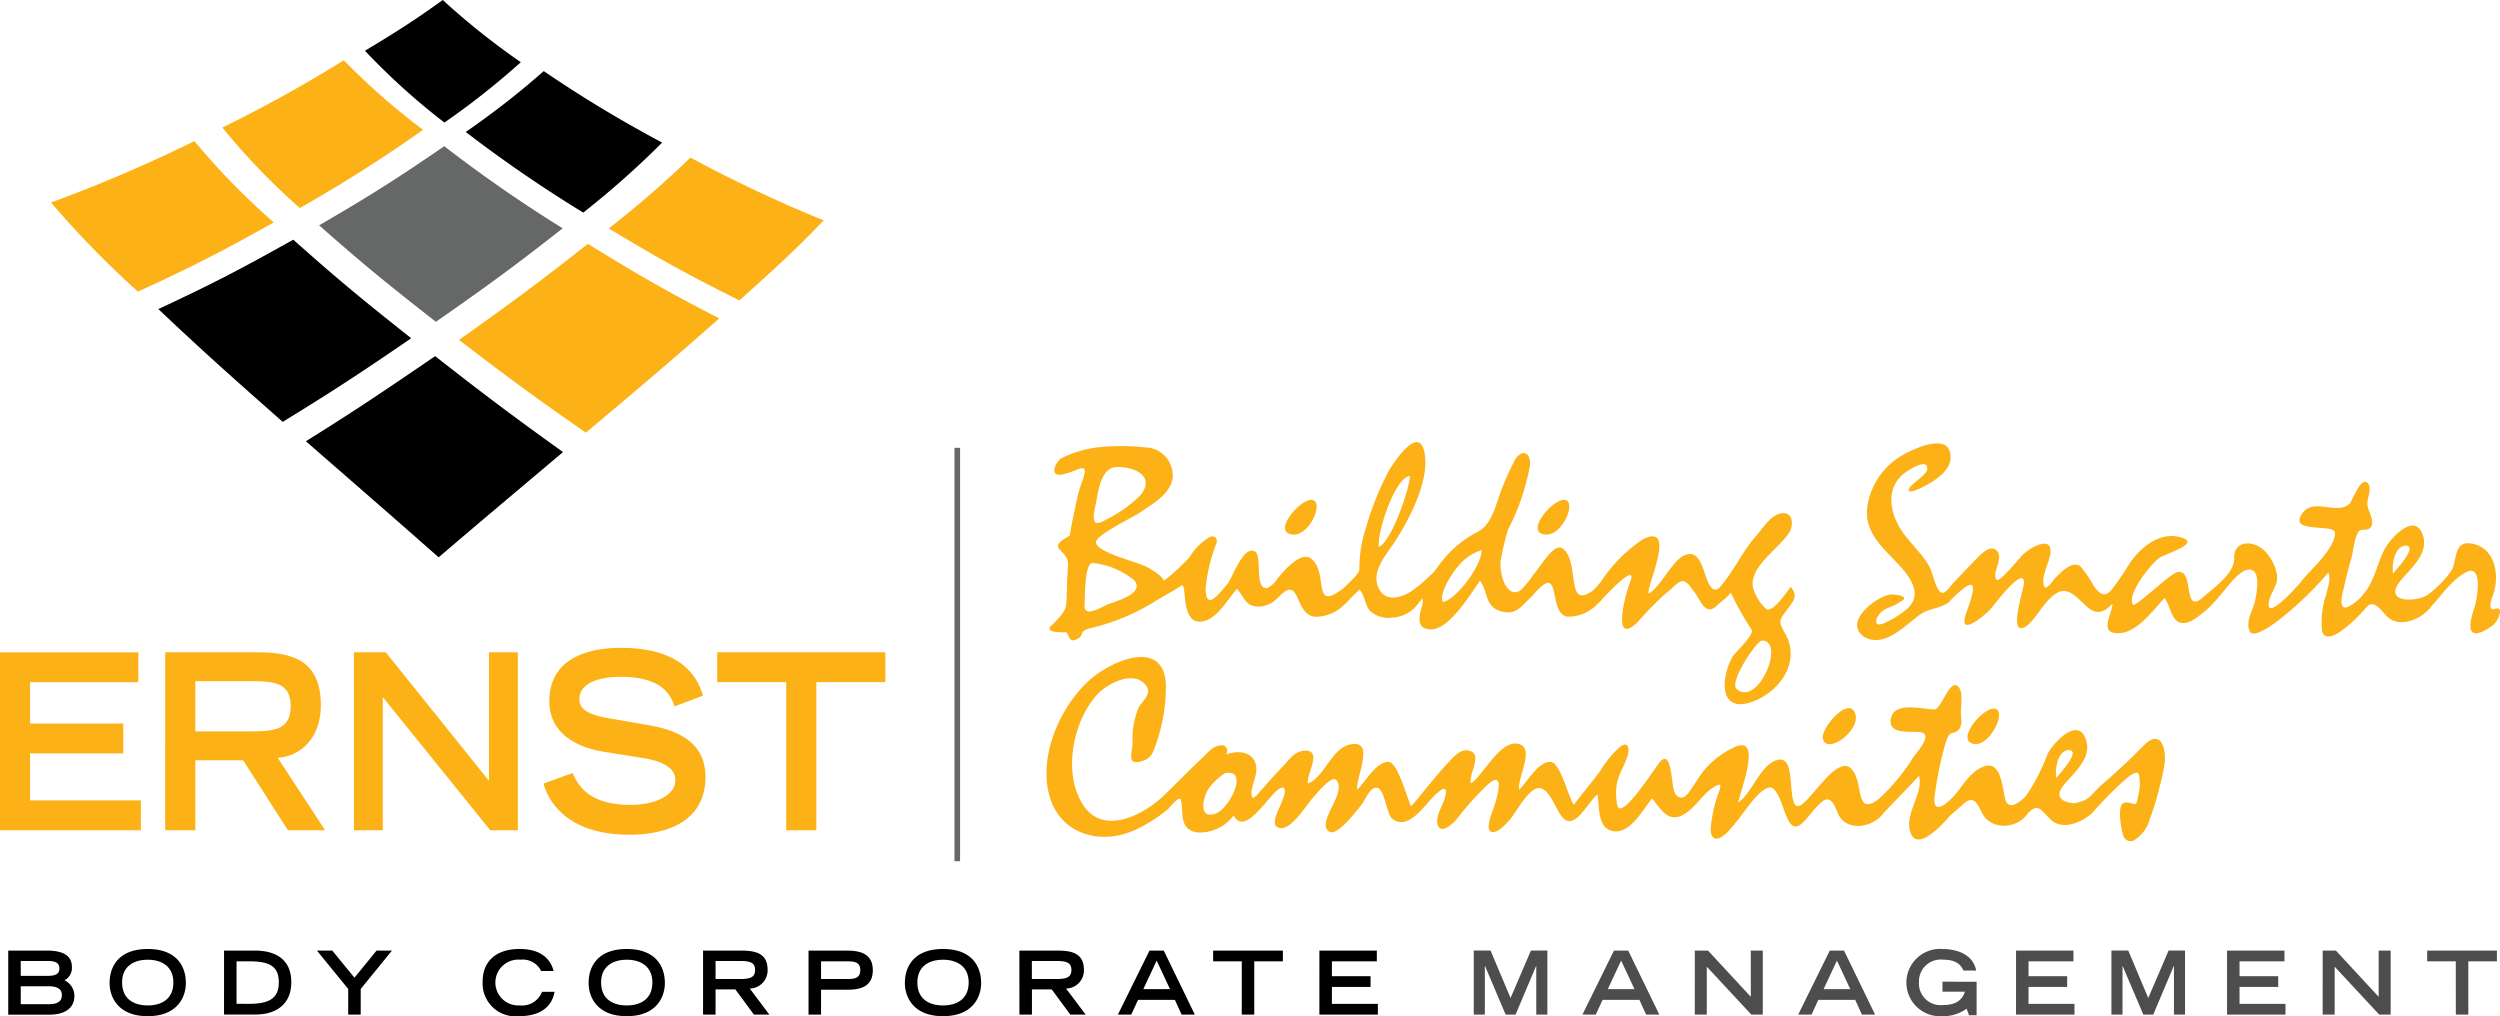 <svg xmlns="http://www.w3.org/2000/svg" width="205.919" height="83.7"><path d="M30.062 4.18c2.9-1.746 4.208-2.6 6.409-4.18a59.69 59.69 0 0 0 6.427 5.124 63.307 63.307 0 0 1-6.293 4.969 55.282 55.282 0 0 1-6.543-5.913m8.299 6.69a68.474 68.474 0 0 0 6.427-5.014 102.948 102.948 0 0 0 9.753 5.887 72.8 72.8 0 0 1-6.5 5.768 110.959 110.959 0 0 1-9.68-6.641M25.195 36.345c4.234-2.643 6.432-4.132 10.646-7.01 4.176 3.266 6.369 4.911 10.532 7.9-4.14 3.5-6.277 5.279-10.245 8.671-4.22-3.73-6.519-5.708-10.932-9.561m-1.91-1.596c4.224-2.591 6.409-4.025 10.583-6.889-4.149-3.282-6.18-4.974-9.714-8.118-4.3 2.406-6.571 3.6-11.113 5.716 3.744 3.537 5.9 5.455 10.244 9.291"/><path fill="#fcb216" d="M4.206 16.68a121.549 121.549 0 0 0 11.808-5.058 58.757 58.757 0 0 0 6.539 6.7c-4.311 2.41-6.6 3.59-11.191 5.7a78.45 78.45 0 0 1-7.156-7.339m14.111-6.177a113.024 113.024 0 0 0 10-5.543 57.535 57.535 0 0 0 6.527 5.732 119.037 119.037 0 0 1-10.149 6.441 55.337 55.337 0 0 1-6.378-6.63m19.492 17.489c4.52-3.2 6.736-4.859 10.617-7.91 4.2 2.587 6.425 3.878 10.817 6.14-4.043 3.575-6.361 5.524-10.986 9.412-4.144-2.88-6.318-4.472-10.449-7.642m12.331-9.179c4.171 2.509 6.381 3.742 10.767 5.927 3.2-2.875 4.658-4.211 6.94-6.593a113.309 113.309 0 0 1-10.978-5.168 82.21 82.21 0 0 1-6.729 5.834m102.54 39.718c-.679-.918-2.737 1.518-2.531 2.328.368 1.433 3.517-1.008 2.531-2.328-.079-.108.075.1 0 0m9.998 2.751c1.313.1 2.715-2.916 1.541-2.916-1.027 0-3.236 2.757-1.541 2.916.036 0-.557-.054 0 0m35.411-16.339c1.232-.06-.876 2.14-.98 2.3-.106-.7.082-2.172.98-2.3m7.076 6.677a1.625 1.625 0 0 0 .454-.442c.3-.49.519-1.2-.076-1.044l-.016.008c-.012 0-.017 0-.031.005a.872.872 0 0 0-.142.047v-.016c-.491.029-.035-1.1.034-1.312.487-1.475.153-3.665-1.676-4.074-1.719-.383-1.277 1.475-1.826 2.257a8.8 8.8 0 0 1-1.968 1.975c-1.056.608-3.615.577-2.217-1.158.882-1.1 2.485-2.322 1.806-3.942-.714-1.7-2.664.473-3.1 1.321-.629 1.218-.8 2.557-1.691 3.638a3.909 3.909 0 0 1-1.293 1.091c-.874.359-.485-1.062-.4-1.418.2-.881.416-1.762.668-2.632.133-.463.272-1.947.672-2.221.225-.154.564.017.821-.187.537-.43-.125-1.4-.186-1.916s.436-1.386.021-1.818c-.562-.57-1.293 1.522-1.473 1.691-1.055.991-2.932-.5-3.873.76-1.34 1.8 2.652.815 2.655 1.672 0 1.3-2 2.98-2.741 3.939-.348.449-2.963 3.369-2.709 1.758.127-.81.8-1.4.672-2.265a3.718 3.718 0 0 0-.968-1.916c-.877-.944-2.609-.992-2.556.568.042 1.19-1.6 2.366-2.409 3.069-1.96 1.862-.779-2.215-2.252-1.945-.593.108-3.508 2.944-3.674 2.687-.544-.858 1.493-3.35 2.137-3.829.525-.388 3.656-1.237 1.724-1.735-1.715-.442-3.25.862-4.152 2.185a24.414 24.414 0 0 1-1.466 2.148c-.574.682-.976.36-1.442-.258a10.384 10.384 0 0 0-1.119-1.656c-.722-.568-1.777.637-2.2 1.082-.134.138-.667.992-.819.509-.21-.657.271-1.625.445-2.243.577-2.05-1.382-1.079-2.205-.3-.183.173-1.913 2.328-2.132 2.044-.445-.487.565-1.722.048-2.347-.549-.651-1.422.32-1.75.659q-.97 1-1.924 2.014c-.372.4-.782 1.18-1.192.461-.367-.636-.444-1.422-.822-2.039-.562-.925-1.368-1.67-2.012-2.536-1.051-1.417-1.6-3.547-.088-4.876.242-.21 2.085-1.494 2.026-.439-.029.5-1.672 1.394-1.518 1.749s1.762-.611 1.911-.708c.66-.431 1.485-1.077 1.518-1.943.1-2.347-3.248-.7-4.157-.131a5.871 5.871 0 0 0-2.689 4.078c-.279 2.047 1.09 3.25 2.374 4.6 1.087 1.13 2.406 2.745.7 4.015a7.625 7.625 0 0 1-1.75 1.044c-.838.327-.683-.41-.249-.865.454-.477 1.15-.518 1.613-.916.994-.436-.426-.665-.847-.59-1.248.229-3.811 2.287-2.13 3.458-.106-.062-.2-.111.078.06.043.021.049.024.046.017 1.71.833 3.335-1.11 4.6-1.955.7-.465 1.577-.442 2.253-.937a10.005 10.005 0 0 1 1.177-1.109c1.617-1.3.422 1.485.222 2.138-.577 1.879 1.6.012 2.047-.47.253-.276 2.786-3.7 2.764-2.165-.008.519-1.4 4.576.182 3.564.952-.608 2.081-3.441 3.524-2.81 1.316.576 1.945 2.71 3.578.96.043.76-1.2 2.426.471 2.426 1.569 0 2.854-1.9 3.829-2.892.632.906.578 2.609 2.223 1.874a8.5 8.5 0 0 0 2.24-1.975c.558-.554 1.8-2.532 2.71-2.217.739.256.395 1.9.3 2.437-.145.8-.87 1.829-.451 2.631.335.648 2.109-.742 2.383-.943a28.015 28.015 0 0 0 4.074-3.906c.248.5-.068 1.311-.171 1.816a7.01 7.01 0 0 0-.335 3.014c.449 1.567 3.3-1.561 3.537-1.833.716-1.038 1.351.241 1.933.724 1.042.864 2.812.036 3.513-.92l-.226.228c.987-1 1.825-2.381 3.083-3.051 1.447-.771.932 2.231.715 2.865-.4 1.184-.775 2.806.917 1.885.147-.08.284-.179.427-.268"/><path fill="#fcb216" d="M170.34 61.781c1.234-.06-.873 2.14-.977 2.3-.1-.7.083-2.17.977-2.3m-70.253 5.253h-.005c-1.39.414-.992-1.309-.58-2a5.076 5.076 0 0 1 1.4-1.354c2.036-.386.335 3-.817 3.354m75.656 2.203a3.011 3.011 0 0 0 1.36-1.856c.106-.281.284-.787.423-1.23.285-1.031.561-2.04.746-3.079.213-1.213-.2-3.18-1.691-1.671a57.939 57.939 0 0 1-3.543 3.307c-.561.485-.787 1.012-1.524 1.279a2.676 2.676 0 0 1-.742.17h-.019c-.778-.075-1.587-.469-.8-1.445.885-1.1 2.486-2.324 1.807-3.942-.712-1.7-2.664.475-3.1 1.32a16.416 16.416 0 0 1-1.77 3.454 3.183 3.183 0 0 1-.744.613c-.426.242-.81.25-.967-.3-.25-.877-.309-3.346-1.858-2.691-1.126.475-1.644 1.593-2.419 2.435-.906.983-1.81 1.417-1.51-.289a29.345 29.345 0 0 1 .838-4.033c.083-.25.226-.827.554-.894.69-.143.846-.649.752-1.283-.1-.668.217-1.905-.159-2.439-.726-1.043-1.43 1.77-2.051 1.77-.956 0-3.224-.664-3.556.668s1.273 1.15 2.124 1.185c1.51 0 .177 1.438-.324 2.124a16.175 16.175 0 0 1-2.86 3.436c-1.624 1.177-1.38-.581-1.775-1.737-1.2-3.488-4.274 3.207-5.065 2.182-.6-.779.017-4-1.391-3.711-1.461.3-2.144 2.757-3.306 3.523.083-.694 1.956-5.31-.07-4.657a6.986 6.986 0 0 0-3.31 2.8c-.295.473-.462.692-.627.941a1.614 1.614 0 0 1-.426.443c-.411.173-.783-.005-.923-.81-.154-.905-.253-3.124-1.137-2.007-.391.493-3.023 4.63-3.436 3.61a4.289 4.289 0 0 1 .331-3 8.738 8.738 0 0 0 .507-1.225c.179-.7-.052-1.232-.806-.538a8.359 8.359 0 0 0-1.358 1.678c-.5.739-1.817 2.295-2.275 2.951-.467-.6-1.11-3.536-1.944-3.536-1.034 0-1.877 1.644-2.561 2.279-.2-.833 1.221-3.232.112-3.7-1.575-.663-3.035 2.517-4.081 3.183-.256-.619.939-2.264-.039-2.647-.767-.3-1.375.457-1.816.919-.9.939-2.228 2.64-3.074 3.626-.312-.554-1.1-3.659-1.878-3.659-1.034 0-1.878 1.644-2.561 2.279-.186-.77 1.339-3.757-.206-3.757-1.826 0-2.379 2.624-3.828 3.255-.327-.474 1.229-2.7-.212-2.7-.893 0-1.329.7-1.885 1.289q-1.1 1.165-2.145 2.377c-.052.025-.312.371-.4.131-.171-.486.2-1.28.3-1.769.36-1.688-1.038-2.228-2.435-1.716.2-.353.067-.754-.382-.754-.672 0-1.2.687-1.639 1.1-1.052.983-2.065 2.038-3.108 3.039-1.617 1.556-4.926 3.338-6.614.815-1.73-2.587-.9-6.878 1.1-9.109.811-.9 3.054-2.12 4.058-.759.51.69-.328 1.269-.621 1.808a6.83 6.83 0 0 0-.489 2.971c-.032.672-.485 1.758.609 1.482.752-.19.983-.477 1.232-1.221a14.278 14.278 0 0 0 .9-5.081c-.142-4.035-4.757-1.928-6.511-.218-2.2 2.142-3.776 5.7-3.208 8.8.677 3.711 4.4 4.812 7.542 3.169a11.913 11.913 0 0 0 2.4-1.589c.037-.039.916-1.127 1.012-.711.249 1.055-.189 2.4 1.309 2.678a3.487 3.487 0 0 0 3.034-1.39c1.084 2.014 3.362-2.687 4.134-2.277.477.621-1.4 2.849-.493 3.26.972.431 2.248-1.711 2.776-2.312.182-.206 1.6-2 2.018-1.616.991.992-1.672 3.493-.584 4.262.664.469 2.32-1.774 2.655-2.165.309-.361.678-1.445 1.229-1.445.724 0 .822 2.136 1.32 2.548 1.068.885 2.224-.475 2.923-1.285.5-.573 1.893-2.1 1.4-.359-.179.59-.833 1.584-.548 2.225.339.758 1.351-.305 1.579-.577a24.094 24.094 0 0 1 2.51-2.8c1.648-1.453.627 1.584.382 2.249-.1.258-.635 1.659.047 1.659.482 0 .995-.594 1.3-.9.561-.561 1.766-3.1 2.733-2.689 1.154.494 1.422 3.417 2.77 2.508.57-.355 1.287-1.6 1.813-2.011.181.87-.037 2.644 1.146 2.979 1.488.422 2.607-1.771 3.366-2.662.876 1.135 1.513 2.255 3.043 1.008.783-.64 1.417-1.737 2.383-2.118.428-.169-.007.751-.063.933a11.8 11.8 0 0 0-.459 1.932c-.05.353-.238 1.315.218 1.517.612.272 1.524-1.019 1.848-1.387.469-.518 2.24-3.4 3.03-2.666.991.927 1.005 4.172 2.466 2.722.359-.357 1.289-1.636 1.757-1.82.667-.265.939.9 1.167 1.3.814 1.442 3.188.88 3.829-.5-.056.118-.15.225-.22.339.991-1.034 2-2.069 2.978-3.122.366 1.379-1.032 2.887-.778 4.359.391 2.235 2.747-.392 3.337-1.07.332-.324.726-.628 1.071-.947.844-.785 1.158-.1 1.544.684.785 1.6 3.219 1.364 3.969-.244a3.463 3.463 0 0 1-.229.353c.924-.985 1.122-.278 1.97.5.965.894 2.6.179 3.413-.612a33.493 33.493 0 0 1 2.528-2.577c.193-.153 1.115-1.05 1.283-.546a3.59 3.59 0 0 1-.051 1.722c-.237 1.252-.262.449-1.151.6-.673.111-.212 2.437-.05 2.778a.62.62 0 0 0 .809.34M106.471 44.03c1.434.143 2.667-2.855 1.534-2.855-1.02 0-3.24 2.7-1.534 2.855m20.81 0c1.434.143 2.666-2.855 1.533-2.855-1.02 0-3.24 2.7-1.533 2.855"/><path fill="#fcb216" d="M143.035 56.743c-.632-.534 1.644-3.978 2.1-3.978 1.957 0-.319 5.535-2.1 3.978m-24.149-7.153c-.42-.375.435-2.114 1.38-3.137a3.954 3.954 0 0 1 1.773-1.138c0 1.244-1.951 3.91-3.153 4.275m-27.717.224c-.711.333-1.995 1.138-1.828-.165.035-.423-.023-3.272.653-3.272a6.286 6.286 0 0 1 3.43 1.426c.965 1.131-1.771 1.785-2.256 2.011m-.872-8.5c.19-1.022.427-2.848 1.746-2.848 1.577 0 3.1.848 1.893 2.326a11.062 11.062 0 0 1-3.006 2.1c-1.253.736-.77-.85-.633-1.581m25.835-2.1c0 .94-1.489 5.37-2.556 5.844-.178-1.19 1.356-5.78 2.556-5.844m31.265 10.741c.428-.584.648-.933.107-1.613-.341.406-1.555 2.3-2.081 1.774a3.791 3.791 0 0 1-1.034-1.726c-.308-1.711 2.1-3.161 2.971-4.5.43-.669.308-1.88-.773-1.577-.837.234-1.387 1.213-1.932 1.825-1.162 1.311-1.821 2.885-2.979 4.208v.007c-.671.722-1.072-.577-1.221-1.023-.379-1.151-.743-2.093-1.849-1.521-1.02.637-1.809 2.492-2.8 3.083-.3-.387 2.435-5.934-.5-4.463a12.654 12.654 0 0 0-3.429 3.466 7.738 7.738 0 0 1-.362.438 3.169 3.169 0 0 1-.363.348c-2.237 1.568-.979-2.431-2.44-3.5-.684-.5-1.708 1.327-2.456 2.219a7.724 7.724 0 0 1-.979 1.2c-1.226.884-1.9-1.635-1.625-2.62a17.86 17.86 0 0 1 .562-2.355 18.656 18.656 0 0 0 1.809-5.286c.108-.921-.554-1.479-1.217-.5a21.887 21.887 0 0 0-1.091 2.4c-.482 1.205-.794 2.934-1.961 3.551a8.976 8.976 0 0 0-3.323 2.9c-.106.157-.208.281-.309.414-.083.076-.876.823-1.023.952a7.016 7.016 0 0 1-.362.288h-.007l-.463.349c-.933.6-2.252.94-2.766-.372-.552-1.409.842-2.774 1.538-3.938 1.138-1.789 2.818-5.042 2.256-7.265-.541-2.13-2.682 1.26-2.932 1.724a24.276 24.276 0 0 0-1.84 4.594 10.579 10.579 0 0 0-.553 3.468c0 .248-.39.653-.736.988v-.012l-.047.062c-.169.161-.323.305-.407.4v.007c-2.851 2.294-1.26-1.222-2.809-2.354-.786-.573-2.109.842-2.829 1.785a2.18 2.18 0 0 1-.716.648c-1.2.218-.365-2.749-1.119-3.038-.9-.347-1.712 1.96-2.14 2.622-.72.856-1.858 2.445-1.858.423a13.7 13.7 0 0 1 .888-3.679c.127-.486-.225-.7-.612-.487a4.793 4.793 0 0 0-1.595 1.615 16.292 16.292 0 0 1-2.12 1.951c-.169-.344-.524-.611-1.22-1.036-.876-.537-4.372-1.26-4.372-2.144 0-.593 3.034-2.036 3.564-2.4 1.03-.72 2.437-1.442 2.737-2.777a2.316 2.316 0 0 0-2.272-2.624 17.95 17.95 0 0 0-3.345-.056 9.366 9.366 0 0 0-3.551.953c-.566.435-.995 1.571.153 1.322 1.28-.278 2.249-1.256 1.552.636a11.75 11.75 0 0 0-.447 1.592c-.2.968-.45 2.086-.556 2.83-2.133 1.149-.07 1.027-.142 2.426-.046.7-.09 1.512-.1 2.263-.029 1.4-.048 1.446-1.114 2.569-1.062.814.88.664.98.7.332-.075.22.937.929.582.829-.418-.027-.639 1.272-.955a17.716 17.716 0 0 0 5.085-2.109c-.017.012 0 .011.05-.013-.021.009-.02 0-.028 0l-.017.011.015-.011c.222-.153 1.966-1.125 2.315-1.388.412 0-.094 3 1.467 3 1.335 0 2.28-1.833 3.07-2.711.653.783.728 1.637 2.117 1.439a2.288 2.288 0 0 0 1.182-.629c2.023-2.209 1.312 1.316 3.13 1.5a3.342 3.342 0 0 0 2.446-1.042 2.4 2.4 0 0 0 .237-.212c.083-.092.208-.23.307-.343.222-.21.443-.424.657-.648.443.45.442 1.233.861 1.751a2.269 2.269 0 0 0 1.892.56 2.783 2.783 0 0 0 2.109-1.182c.062-.07.123-.139.178-.208.04-.05.088-.117.137-.186a.9.9 0 0 1 .024.463c-.233.833-.667 2.083.719 2.083 1.494 0 3.243-2.912 4.01-4.01.664.857.386 2.1 1.658 2.5 1.04.332 1.544-.1 2.2-.8.186-.186.4-.375.572-.572 2.4-2.853 1.1 1.67 2.806 1.84a3.313 3.313 0 0 0 2.486-1.092 3.854 3.854 0 0 0 .325-.319c.027-.028.051-.056.076-.087.451-.5 2.987-3.156 2.209-1.247-.348.857-1.51 5.266.641 3.208a29.083 29.083 0 0 1 2.237-2.3c1.1-.846 1.307-1.5 2.008-.787l.553.74c.465.72.85 1.783 1.7 1.011q.313-.289.648-.556c.084-.074.268-.245.426-.414.042-.039.08-.071.13-.119a23.627 23.627 0 0 0 1.73 3.073c0 .621-1.272 1.686-1.613 2.206-.957 1.7-1.153 4.756 1.733 3.655 2.232-.852 3.91-3.311 2.616-5.573-.647-1.131-.473-1.119.356-2.243.428-.584-.829 1.123 0 0 .428-.584-.829 1.123 0 0 .428-.584-.829 1.123 0 0"/><path fill="#666767" d="M26.292 18.555c4.448-2.579 6.57-3.958 10.3-6.512a115.989 115.989 0 0 0 9.755 6.764c-3.809 2.986-5.984 4.594-10.445 7.7-4.113-3.22-6.12-4.854-9.612-7.948"/><path fill="none" stroke="#666767" stroke-miterlimit="10" stroke-width=".461" d="M78.848 36.886v34.052"/><path fill="#fcb216" d="M0 68.386h11.606v-2.458H2.477v-3.87h7.677v-2.461H2.477v-3.408h8.918v-2.46h-11.4Zm16.088-8.145v-4.134h4.791c2.03 0 3.062.343 3.062 2.055 0 1.738-1.032 2.079-3.062 2.079Zm-2.482 8.145h2.484v-5.765h3.935l3.69 5.765h3.062l-3.9-5.966c1.872-.123 3.552-1.615 3.552-4.319 0-3.586-2.169-4.374-5.179-4.374h-7.644Zm15.547 0h2.378V57.419l8.85 10.967h2.272v-14.66h-2.378v10.587l-8.5-10.587h-2.623Zm28.75-11.089c-.316-1.01-1.26-3.935-6.733-3.935-.979 0-5.929 0-5.929 4.4 0 2.241 1.644 3.715 4.582 4.176l3.043.486c1.818.261 2.763.888 2.763 1.834 0 1.271-1.679 2.04-3.707 2.04-3.358 0-4.3-1.556-4.758-2.627l-2.4.869c.3 1.11 1.627 4.215 7.084 4.215 3.393 0 6.261-1.292 6.261-4.76 0-2.461-1.68-3.73-4.529-4.236l-3.008-.525c-2.536-.36-2.851-1.026-2.851-1.652 0-1.35 1.7-1.836 3.375-1.836 3.025 0 4.057 1.129 4.46 2.442Zm6.855 11.089h2.482v-12.2h5.684v-2.46h-13.85v2.46h5.684Z"/><path d="M.679 78.298h3.176c1.241 0 2.067.347 2.067 1.348a1.149 1.149 0 0 1-.609 1.1 1.408 1.408 0 0 1 .813 1.3c0 .993-.791 1.532-2.075 1.532H.679Zm3.242 2.081c.675 0 .972-.166.972-.609s-.3-.617-.972-.617H1.709v1.226Zm.029 2.335c.653 0 1.146-.131 1.146-.754 0-.552-.45-.726-1.146-.726H1.709v1.479Zm8.218-4.548c2.322 0 3.141 1.364 3.141 2.806 0 1.1-.645 2.727-3.141 2.727s-3.14-1.632-3.14-2.727c0-1.442.819-2.806 3.14-2.806m2.111 2.749c0-1.269-.906-1.864-2.111-1.864s-2.11.594-2.11 1.864c0 1.494 1.125 1.9 2.11 1.9s2.111-.406 2.111-1.9m4.176-2.619h2.539c1.667 0 3 .7 3 2.6 0 1.8-1.218 2.668-2.958 2.668h-2.583Zm2.075 4.388c1.754 0 2.435-.537 2.435-1.769 0-1.292-.711-1.734-2.435-1.734h-1.046v3.5Zm8.151-1.226-2.575-3.161h1.263l1.828 2.233 1.82-2.233h1.269l-2.575 3.161v2.111h-1.03Zm16.997.232c-.1.588-.522 2.01-2.944 2.01a2.707 2.707 0 0 1-2.98-2.851c0-1.537.964-2.685 3.059-2.685 2.358 0 2.706 1.532 2.785 1.813h-1.03a1.668 1.668 0 0 0-1.7-.928 1.888 1.888 0 1 0-.059 3.764 1.761 1.761 0 0 0 1.836-1.123Zm5.945-3.524c2.322 0 3.141 1.364 3.141 2.806 0 1.1-.645 2.727-3.141 2.727s-3.14-1.632-3.14-2.727c0-1.442.819-2.806 3.14-2.806m2.111 2.749c0-1.269-.906-1.864-2.111-1.864s-2.11.594-2.11 1.864c0 1.494 1.125 1.9 2.11 1.9s2.111-.406 2.111-1.9m4.176-2.617h3.169c1.248 0 2.146.283 2.146 1.573a1.492 1.492 0 0 1-1.471 1.552l1.617 2.148H62.1l-1.529-2.074h-1.632v2.073h-1.03Zm3.017 2.342c.841 0 1.269-.123 1.269-.747s-.428-.739-1.269-.739H58.94v1.486Zm5.67-2.342h2.938c.892 0 2.357 0 2.357 1.617s-1.465 1.609-2.357 1.609h-1.907v2.046h-1.031Zm3.163 2.342c.588 0 1.1-.05 1.1-.732s-.514-.726-1.1-.726h-2.132v1.458Zm7.913-2.474c2.322 0 3.141 1.364 3.141 2.806 0 1.1-.645 2.727-3.141 2.727s-3.14-1.632-3.14-2.727c0-1.442.819-2.806 3.14-2.806m2.113 2.749c0-1.269-.906-1.864-2.113-1.864s-2.11.594-2.11 1.864c0 1.494 1.125 1.9 2.11 1.9s2.113-.406 2.113-1.9m4.178-2.617h3.169c1.248 0 2.146.283 2.146 1.573a1.492 1.492 0 0 1-1.471 1.552l1.617 2.148h-1.266l-1.529-2.074h-1.632v2.073h-1.03Zm3.016 2.342c.841 0 1.269-.123 1.269-.747s-.428-.739-1.269-.739h-1.987v1.486Zm7.702-2.342h1.174l2.559 5.272h-1.089l-.552-1.212h-3.038l-.558 1.212h-1.1Zm1.69 3.176-1.1-2.35-1.1 2.35Zm5.91-2.292h-2.358v-.884h5.745v.884h-2.358v4.388h-1.03Zm6.395-.885h4.729v.884h-3.7v1.227h3.183v.884h-3.183v1.394h3.785v.885h-4.816Z"/><path fill="#4d4d4e" d="M122.318 79.569h-.015v4h-.914v-5.273h1.386l1.647 3.908 1.675-3.908h1.356v5.273h-.914v-4h-.015l-1.69 4h-.819Zm10.621-1.271h1.174l2.561 5.273h-1.089l-.55-1.212h-3.037l-.558 1.212h-1.1Zm1.69 3.176-1.1-2.35-1.1 2.35Zm4.968-3.177h1.087l3.525 3.806v-3.806h.987v5.272h-.944l-3.669-3.946v3.946h-.987Zm11.116.001h1.174l2.561 5.273h-1.089l-.55-1.212h-3.039l-.558 1.212h-1.1Zm1.69 3.176-1.1-2.35-1.1 2.35Zm10.405-.61v2.762h-.624l-.2-.544a3.236 3.236 0 0 1-1.974.617 2.774 2.774 0 1 1-.029-5.534c1.212 0 2.539.45 2.793 1.777h-1.051c-.123-.269-.407-.892-1.617-.892a1.8 1.8 0 0 0-2.046 1.849 1.786 1.786 0 0 0 1.959 1.885c1.015 0 1.581-.355 1.828-1.1h-1.849v-.826Zm3.248-2.567h4.729v.884h-3.7v1.227h3.183v.884h-3.183v1.394h3.785v.885h-4.816Zm8.782 1.272h-.012v4h-.913v-5.273h1.386l1.646 3.908 1.675-3.908h1.356v5.273h-.913v-4h-.015l-1.69 4h-.819Zm8.598-1.272h4.729v.884h-3.7v1.227h3.184v.884h-3.184v1.394h3.785v.885h-4.814Zm7.877 0h1.087l3.525 3.806v-3.806h.987v5.272h-.944l-3.669-3.946v3.946h-.987Zm10.964.885h-2.358v-.884h5.744v.884h-2.354v4.388h-1.03Z"/></svg>